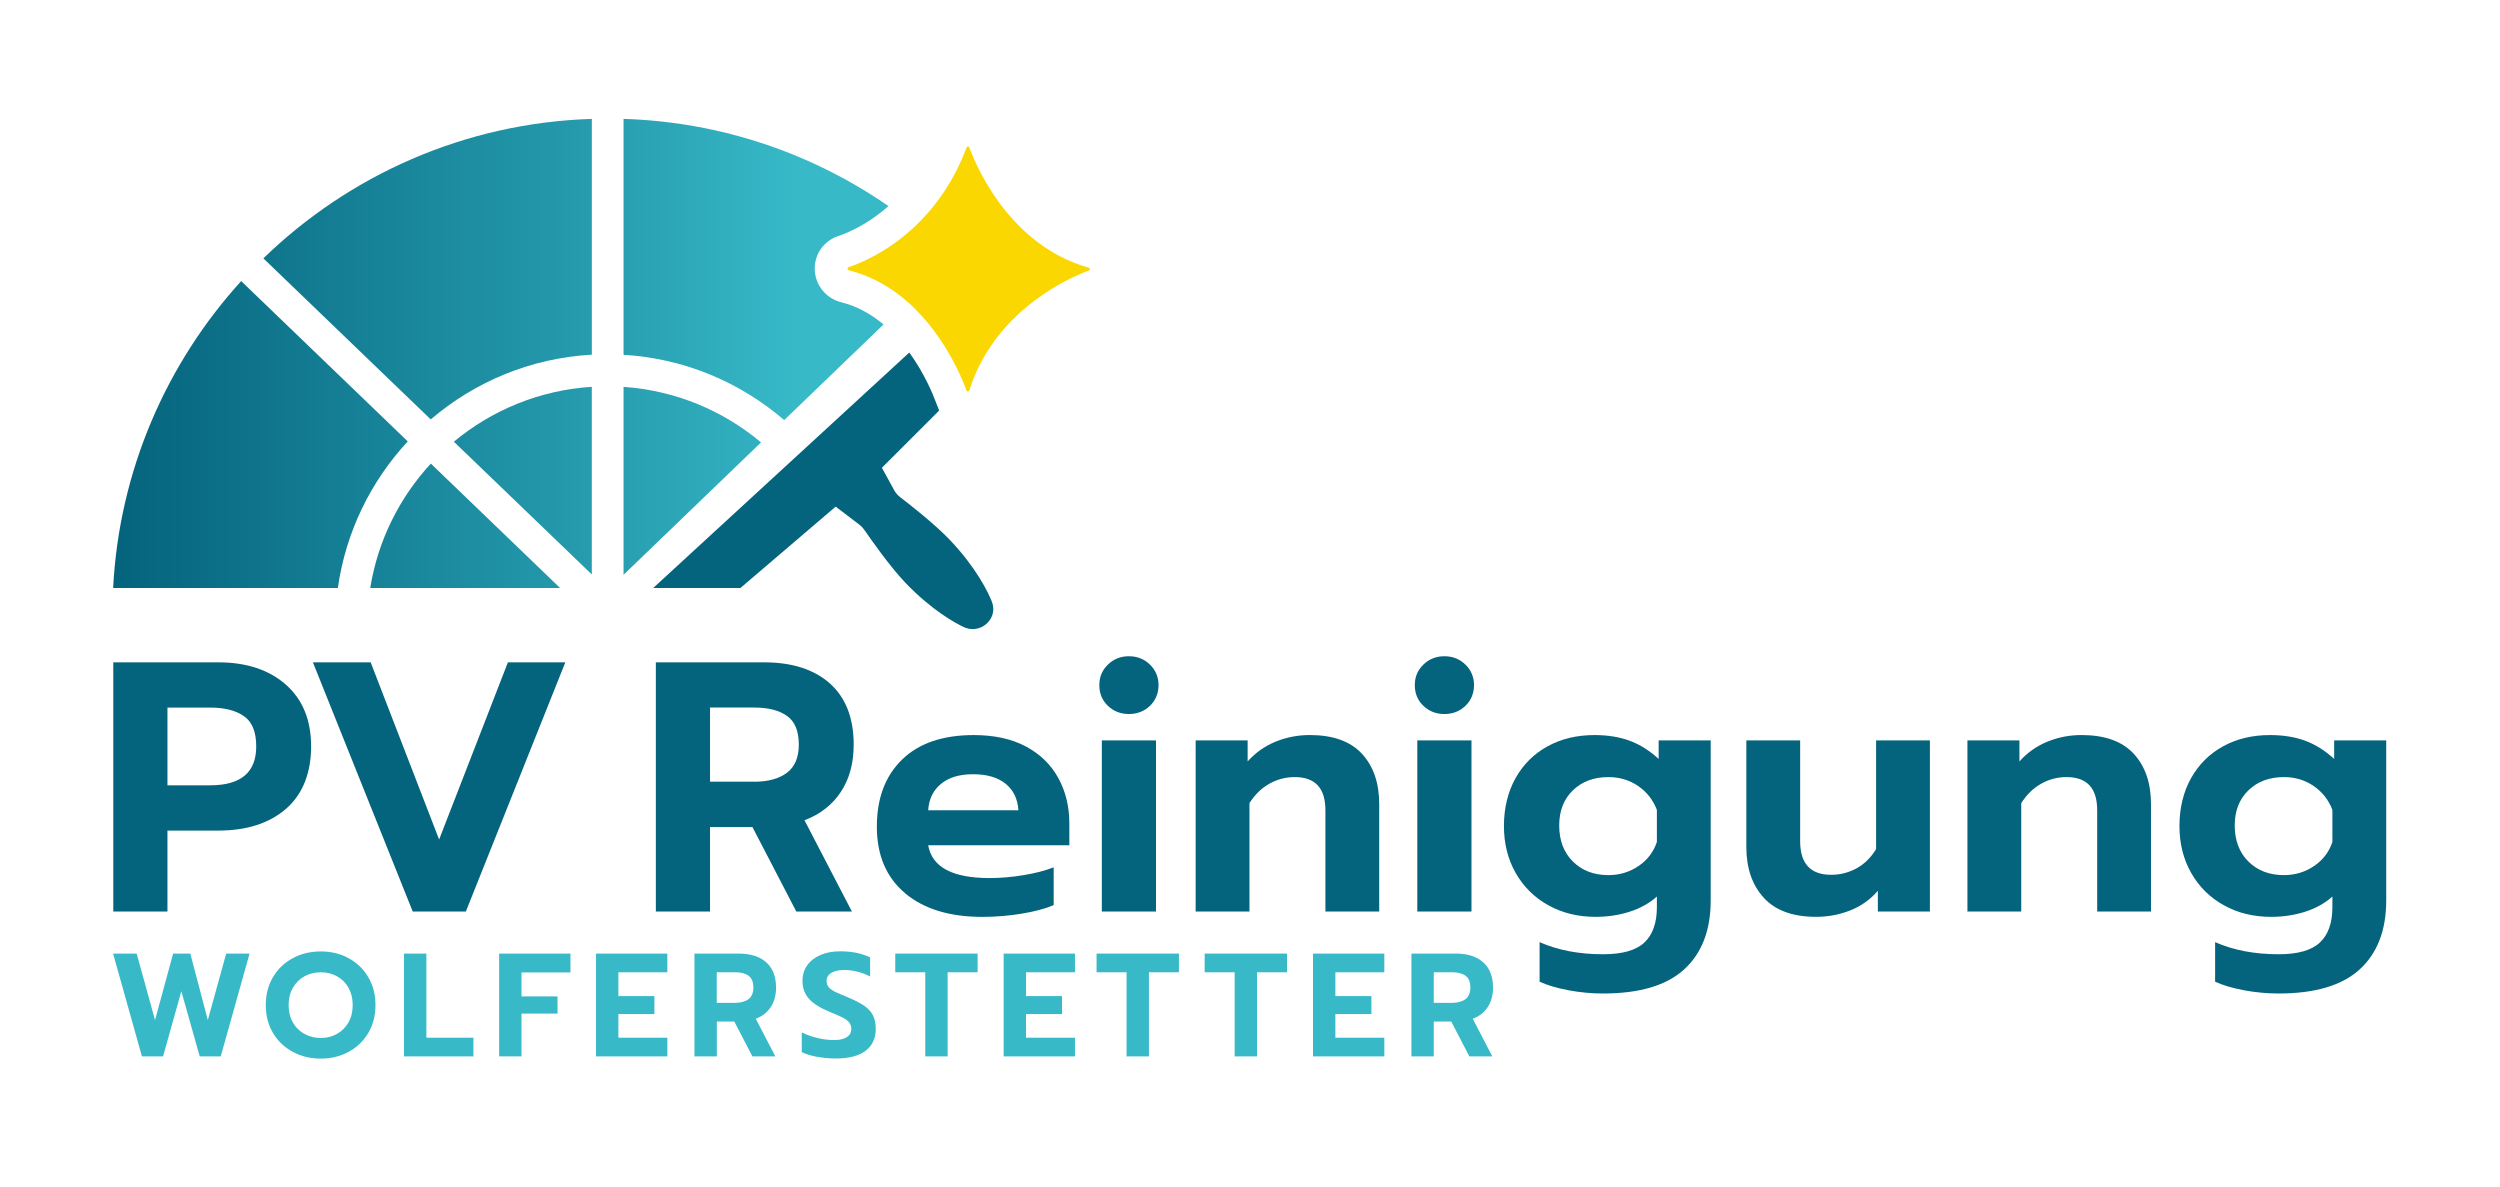<?xml version="1.0" encoding="UTF-8"?>
<svg xmlns="http://www.w3.org/2000/svg" xmlns:xlink="http://www.w3.org/1999/xlink" id="Ebene_1" version="1.1" viewBox="0 0 837.54 397.7">
  <!-- Generator: Adobe Illustrator 29.2.1, SVG Export Plug-In . SVG Version: 2.1.0 Build 116)  -->
  <defs>
    <style>
      .st0 {
        fill: url(#Unbenannter_Verlauf_8);
      }

      .st1 {
        fill: #05647d;
      }

      .st2 {
        fill: #fad700;
      }

      .st3 {
        fill: #37b9c8;
      }

      .st4 {
        fill: url(#Unbenannter_Verlauf_84);
      }

      .st5 {
        fill: url(#Unbenannter_Verlauf_83);
      }

      .st6 {
        fill: url(#Unbenannter_Verlauf_81);
      }

      .st7 {
        fill: url(#Unbenannter_Verlauf_82);
      }

      .st8 {
        fill: url(#Unbenannter_Verlauf_85);
      }
    </style>
    <linearGradient id="Unbenannter_Verlauf_8" data-name="Unbenannter Verlauf 8" x1="266.15" y1="90.28" x2="72.98" y2="90.28" gradientUnits="userSpaceOnUse">
      <stop offset="0" stop-color="#37b9c8"></stop>
      <stop offset="1" stop-color="#05647d"></stop>
    </linearGradient>
    <linearGradient id="Unbenannter_Verlauf_81" data-name="Unbenannter Verlauf 8" x1="279.93" y1="90.17" x2="40.27" y2="90.17" xlink:href="#Unbenannter_Verlauf_8"></linearGradient>
    <linearGradient id="Unbenannter_Verlauf_82" data-name="Unbenannter Verlauf 8" x1="279.93" y1="145.58" x2="40.27" y2="145.58" xlink:href="#Unbenannter_Verlauf_8"></linearGradient>
    <linearGradient id="Unbenannter_Verlauf_83" data-name="Unbenannter Verlauf 8" x1="279.93" y1="176.15" x2="40.27" y2="176.15" xlink:href="#Unbenannter_Verlauf_8"></linearGradient>
    <linearGradient id="Unbenannter_Verlauf_84" data-name="Unbenannter Verlauf 8" x1="279.93" y1="161.01" x2="40.27" y2="161.01" xlink:href="#Unbenannter_Verlauf_8"></linearGradient>
    <linearGradient id="Unbenannter_Verlauf_85" data-name="Unbenannter Verlauf 8" x1="279.93" y1="161.09" x2="40.27" y2="161.09" xlink:href="#Unbenannter_Verlauf_8"></linearGradient>
  </defs>
  <g>
    <path class="st1" d="M37.95,221.89h35.11c9.47,0,17.04,2.49,22.69,7.46,5.65,4.98,8.48,11.88,8.48,20.72s-2.81,16.04-8.42,20.9c-5.61,4.86-13.2,7.29-22.75,7.29h-16.96v27.11h-18.15v-83.48ZM70.43,263.09c10.27,0,15.41-4.34,15.41-13.02,0-4.86-1.37-8.24-4.12-10.15-2.75-1.91-6.51-2.87-11.29-2.87h-14.33v26.04h14.33Z"></path>
    <path class="st1" d="M104.83,221.89h19.35l22.93,59.36,23.05-59.36h19.23l-33.32,83.48h-17.8l-33.44-83.48Z"></path>
    <path class="st1" d="M219.72,221.89h36.19c9.47,0,16.86,2.37,22.15,7.11,5.29,4.74,7.94,11.57,7.94,20.48,0,6.21-1.43,11.49-4.3,15.82-2.87,4.34-6.93,7.51-12.18,9.5l15.88,30.57h-18.63l-14.69-28.3h-14.21v28.3h-18.15v-83.48ZM252.68,261.89c4.62,0,8.26-1,10.93-2.99,2.67-1.99,4-5.14,4-9.44,0-4.54-1.31-7.74-3.94-9.61-2.63-1.87-6.29-2.81-10.99-2.81h-14.81v24.84h14.81Z"></path>
    <path class="st1" d="M303.2,299.22c-6.29-5.29-9.44-12.72-9.44-22.27s2.81-16.96,8.42-22.45c5.61-5.49,13.63-8.24,24.06-8.24,6.85,0,12.66,1.27,17.44,3.82,4.78,2.55,8.4,6.07,10.87,10.57,2.47,4.5,3.7,9.58,3.7,15.23v7.29h-47.29c1.27,7.33,8.12,10.99,20.54,10.99,3.66,0,7.44-.32,11.35-.96,3.9-.64,7.29-1.51,10.15-2.63v12.66c-2.79,1.19-6.37,2.15-10.75,2.87-4.38.72-8.76,1.07-13.14,1.07-10.99,0-19.63-2.65-25.92-7.94ZM341.18,271.45c-.24-3.82-1.67-6.79-4.3-8.9-2.63-2.11-6.25-3.17-10.87-3.17s-8.12,1.07-10.75,3.22c-2.63,2.15-4.06,5.1-4.3,8.84h30.22Z"></path>
    <path class="st1" d="M371.16,236.46c-1.91-1.83-2.87-4.14-2.87-6.93s.96-5,2.87-6.87c1.91-1.87,4.26-2.81,7.05-2.81s5.14.94,7.05,2.81c1.91,1.87,2.87,4.16,2.87,6.87s-.96,5.1-2.87,6.93c-1.91,1.83-4.26,2.75-7.05,2.75s-5.14-.92-7.05-2.75ZM369.13,248.04h18.15v57.33h-18.15v-57.33Z"></path>
    <path class="st1" d="M400.54,248.04h17.44v7.05c2.63-2.94,5.75-5.15,9.38-6.63,3.62-1.47,7.42-2.21,11.41-2.21,7.8,0,13.63,2.09,17.5,6.27,3.86,4.18,5.79,9.81,5.79,16.9v35.95h-18.03v-33.92c0-7.41-3.42-11.11-10.27-11.11-3.03,0-5.85.74-8.48,2.21-2.63,1.47-4.86,3.64-6.69,6.51v36.31h-18.03v-57.33Z"></path>
    <path class="st1" d="M476.85,236.46c-1.91-1.83-2.87-4.14-2.87-6.93s.96-5,2.87-6.87c1.91-1.87,4.26-2.81,7.05-2.81s5.14.94,7.05,2.81c1.91,1.87,2.87,4.16,2.87,6.87s-.96,5.1-2.87,6.93c-1.91,1.83-4.26,2.75-7.05,2.75s-5.14-.92-7.05-2.75ZM474.82,248.04h18.15v57.33h-18.15v-57.33Z"></path>
    <path class="st1" d="M525.52,331.76c-3.86-.72-7.11-1.67-9.73-2.87v-13.26c6.13,2.71,13.22,4.06,21.26,4.06,6.45,0,11.07-1.31,13.85-3.94,2.79-2.63,4.18-6.57,4.18-11.82v-3.58c-2.47,2.23-5.49,3.92-9.08,5.08s-7.4,1.73-11.46,1.73c-5.89,0-11.17-1.29-15.83-3.88-4.66-2.59-8.3-6.19-10.93-10.81-2.63-4.62-3.94-9.87-3.94-15.76s1.29-11.39,3.88-16c2.59-4.62,6.17-8.18,10.75-10.69,4.58-2.51,9.81-3.76,15.71-3.76,4.46,0,8.4.64,11.82,1.91,3.42,1.27,6.65,3.3,9.67,6.09v-6.21h17.44v53.62c0,9.95-2.95,17.63-8.84,23.05-5.89,5.41-14.97,8.12-27.23,8.12-3.82,0-7.66-.36-11.53-1.07ZM548.93,290.14c2.99-2.03,5.03-4.72,6.15-8.06v-10.75c-1.27-3.34-3.37-6.01-6.27-8-2.91-1.99-6.23-2.99-9.97-2.99-4.86,0-8.82,1.47-11.88,4.42-3.07,2.95-4.6,6.89-4.6,11.82s1.53,9.04,4.6,12.06c3.06,3.03,7.03,4.54,11.88,4.54,3.74,0,7.11-1.02,10.09-3.05Z"></path>
    <path class="st1" d="M590.9,300.77c-3.9-4.26-5.85-9.93-5.85-17.02v-35.71h18.03v33.8c0,7.48,3.46,11.23,10.39,11.23,3.02,0,5.85-.72,8.48-2.15,2.63-1.43,4.82-3.58,6.57-6.45v-36.43h18.03v57.33h-17.44v-6.93c-2.55,2.95-5.63,5.14-9.26,6.57-3.62,1.43-7.42,2.15-11.41,2.15-7.8,0-13.66-2.13-17.56-6.39Z"></path>
    <path class="st1" d="M659.1,248.04h17.44v7.05c2.63-2.94,5.75-5.15,9.38-6.63,3.62-1.47,7.42-2.21,11.41-2.21,7.8,0,13.63,2.09,17.5,6.27,3.86,4.18,5.79,9.81,5.79,16.9v35.95h-18.03v-33.92c0-7.41-3.42-11.11-10.27-11.11-3.03,0-5.85.74-8.48,2.21-2.63,1.47-4.86,3.64-6.69,6.51v36.31h-18.03v-57.33Z"></path>
    <path class="st1" d="M751.83,331.76c-3.86-.72-7.11-1.67-9.73-2.87v-13.26c6.13,2.71,13.22,4.06,21.26,4.06,6.45,0,11.07-1.31,13.85-3.94,2.79-2.63,4.18-6.57,4.18-11.82v-3.58c-2.47,2.23-5.49,3.92-9.08,5.08s-7.4,1.73-11.46,1.73c-5.89,0-11.17-1.29-15.83-3.88-4.66-2.59-8.3-6.19-10.93-10.81-2.63-4.62-3.94-9.87-3.94-15.76s1.29-11.39,3.88-16c2.59-4.62,6.17-8.18,10.75-10.69,4.58-2.51,9.81-3.76,15.71-3.76,4.46,0,8.4.64,11.82,1.91,3.42,1.27,6.65,3.3,9.67,6.09v-6.21h17.44v53.62c0,9.95-2.95,17.63-8.84,23.05-5.89,5.41-14.97,8.12-27.23,8.12-3.82,0-7.66-.36-11.53-1.07ZM775.24,290.14c2.99-2.03,5.03-4.72,6.15-8.06v-10.75c-1.27-3.34-3.37-6.01-6.27-8-2.91-1.99-6.23-2.99-9.97-2.99-4.86,0-8.82,1.47-11.88,4.42-3.07,2.95-4.6,6.89-4.6,11.82s1.53,9.04,4.6,12.06c3.06,3.03,7.03,4.54,11.88,4.54,3.74,0,7.11-1.02,10.09-3.05Z"></path>
  </g>
  <g>
    <path class="st3" d="M37.9,319.47h7.88l6.16,22.27,6.06-22.27h5.76l5.86,22.27,6.16-22.27h7.83l-9.66,34.43h-7.04l-6.16-21.82-6.11,21.82h-7.09l-9.66-34.43Z"></path>
    <path class="st3" d="M98.08,352.38c-2.81-1.51-5.02-3.62-6.63-6.33-1.61-2.71-2.41-5.82-2.41-9.33s.8-6.63,2.41-9.36c1.61-2.73,3.82-4.84,6.63-6.35,2.81-1.51,5.94-2.27,9.38-2.27s6.56.76,9.34,2.27c2.77,1.51,4.97,3.63,6.58,6.35,1.61,2.73,2.41,5.85,2.41,9.36s-.81,6.63-2.41,9.33c-1.61,2.71-3.8,4.82-6.58,6.33-2.78,1.51-5.89,2.27-9.34,2.27s-6.58-.76-9.38-2.27ZM112.86,346.39c1.63-.9,2.91-2.18,3.87-3.84.95-1.66,1.43-3.6,1.43-5.84s-.47-4.13-1.4-5.79-2.22-2.94-3.84-3.84c-1.63-.9-3.44-1.35-5.44-1.35s-3.87.45-5.49,1.35-2.92,2.18-3.87,3.84c-.95,1.66-1.43,3.59-1.43,5.79s.48,4.18,1.43,5.84c.95,1.66,2.25,2.94,3.89,3.84,1.64.9,3.46,1.35,5.47,1.35s3.77-.45,5.39-1.35Z"></path>
    <path class="st3" d="M135.35,319.47h7.49v28.18h15.76v6.26h-23.25v-34.43Z"></path>
    <path class="st3" d="M167.22,319.47h23.89v6.31h-16.4v8.03h12.07v5.76h-12.07v14.33h-7.49v-34.43Z"></path>
    <path class="st3" d="M199.68,319.47h23.89v6.26h-16.4v7.98h12.07v6.01h-12.07v7.93h16.4v6.26h-23.89v-34.43Z"></path>
    <path class="st3" d="M232.64,319.47h14.93c3.91,0,6.95.98,9.14,2.93,2.18,1.95,3.28,4.77,3.28,8.45,0,2.56-.59,4.74-1.77,6.53-1.18,1.79-2.86,3.1-5.02,3.92l6.55,12.61h-7.68l-6.06-11.67h-5.86v11.67h-7.49v-34.43ZM246.23,335.97c1.9,0,3.41-.41,4.51-1.23,1.1-.82,1.65-2.12,1.65-3.89,0-1.87-.54-3.19-1.63-3.97-1.08-.77-2.6-1.16-4.53-1.16h-6.11v10.25h6.11Z"></path>
    <path class="st3" d="M273.67,354.05c-2.07-.39-3.76-.92-5.07-1.58v-6.6c1.74.85,3.55,1.49,5.42,1.92s3.66.64,5.37.64c1.9,0,3.35-.33,4.33-.99.99-.66,1.48-1.58,1.48-2.76,0-.85-.25-1.58-.74-2.17-.49-.59-1.21-1.12-2.14-1.6-.94-.48-2.37-1.11-4.31-1.9-3.22-1.31-5.55-2.78-7-4.41-1.45-1.63-2.17-3.64-2.17-6.04,0-1.94.52-3.65,1.58-5.15,1.05-1.49,2.53-2.65,4.43-3.47,1.9-.82,4.1-1.23,6.6-1.23,2.04,0,3.84.16,5.42.49,1.58.33,3.12.84,4.63,1.53v6.4c-2.89-1.45-5.78-2.17-8.67-2.17-1.84,0-3.28.32-4.33.96-1.05.64-1.58,1.55-1.58,2.73,0,.85.25,1.56.74,2.12.49.56,1.18,1.05,2.07,1.48s2.33,1.05,4.34,1.87c2.33.99,4.15,1.93,5.47,2.83,1.31.9,2.28,1.97,2.91,3.2.62,1.23.94,2.75.94,4.56,0,3.12-1.13,5.55-3.37,7.29-2.25,1.74-5.61,2.61-10.07,2.61-2.1,0-4.19-.2-6.26-.59Z"></path>
    <path class="st3" d="M309.98,325.73h-10.05v-6.26h27.59v6.26h-10.05v28.18h-7.49v-28.18Z"></path>
    <path class="st3" d="M336.24,319.47h23.89v6.26h-16.4v7.98h12.07v6.01h-12.07v7.93h16.4v6.26h-23.89v-34.43Z"></path>
    <path class="st3" d="M377.42,325.73h-10.05v-6.26h27.59v6.26h-10.05v28.18h-7.49v-28.18Z"></path>
    <path class="st3" d="M413.63,325.73h-10.05v-6.26h27.59v6.26h-10.05v28.18h-7.49v-28.18Z"></path>
    <path class="st3" d="M439.88,319.47h23.89v6.26h-16.4v7.98h12.07v6.01h-12.07v7.93h16.4v6.26h-23.89v-34.43Z"></path>
    <path class="st3" d="M472.84,319.47h14.93c3.91,0,6.95.98,9.14,2.93,2.18,1.95,3.28,4.77,3.28,8.45,0,2.56-.59,4.74-1.77,6.53s-2.86,3.1-5.02,3.92l6.55,12.61h-7.69l-6.06-11.67h-5.86v11.67h-7.49v-34.43ZM486.43,335.97c1.9,0,3.41-.41,4.51-1.23,1.1-.82,1.65-2.12,1.65-3.89,0-1.87-.54-3.19-1.62-3.97-1.08-.77-2.59-1.16-4.53-1.16h-6.11v10.25h6.11Z"></path>
  </g>
  <path class="st0" d="M281.73,101.23c5.53,1.38,10.27,4.12,14.27,7.47-9.93,9.56-21.61,20.81-33.28,32.04-14.65-12.61-33.32-20.65-53.82-21.88V39.83c32.88,1.03,63.36,11.67,88.75,29.21-7.06,6.27-13.88,9.05-16.83,10.04-4.91,1.64-8.07,6.21-7.86,11.37.2,5.1,3.81,9.53,8.77,10.78Z"></path>
  <path class="st6" d="M144.3,140.51c14.71-12.57,33.44-20.55,53.97-21.69V39.83c-42.69,1.36-81.35,18.91-110.04,46.72,9.07,8.73,32.58,31.36,56.07,53.96Z"></path>
  <path class="st7" d="M80.8,94.16c-24.97,27.49-40.86,63.36-42.9,102.84h75.29c2.65-18.82,11.07-35.81,23.42-49.12l-55.82-53.72Z"></path>
  <path class="st5" d="M124.03,197h63.62l-43.31-41.69c-10.49,11.36-17.75,25.75-20.31,41.69Z"></path>
  <path class="st4" d="M198.26,192.45v-62.86c-17.5,1.11-33.5,7.82-46.21,18.39,19.23,18.5,37.33,35.93,46.21,44.47Z"></path>
  <path class="st8" d="M208.9,129.61v62.95c8.79-8.47,26.85-25.85,46.06-44.35-12.65-10.61-28.6-17.4-46.06-18.6Z"></path>
  <path class="st1" d="M332.76,204.51c-.11,1.26-.59,2.87-2.09,4.3-1.51,1.44-3.19,1.87-4.49,1.95-1.14.06-2.28-.2-3.32-.69-2.82-1.33-10.74-5.59-19.7-15.01-5.11-5.37-11.55-14.57-13.61-17.57-.45-.65-.99-1.22-1.63-1.7l-7.96-6.06-31.92,27.27h-29.22l85.81-78.9c5.16,7.13,8,14.19,8.86,16.53.35.96.66,1.64,1.14,2.91l-19.18,19.17,4.12,7.52c.5.91,1.17,1.7,2,2.33,3.16,2.42,11.63,9.04,16.58,14.25,9.13,9.59,12.96,17.83,14.07,20.57.4,1,.62,2.06.54,3.13Z"></path>
  <path class="st2" d="M364.81,90.61c-5.38,2-24.15,10.06-35,28.71-1.12,1.93-2.16,3.97-3.08,6.13-.74,1.7-1.4,3.47-1.99,5.32-.08.24-.29.37-.49.37-.18,0-.36-.1-.44-.31-.18-.48-.41-1.08-.69-1.78-1.6-3.99-4.93-11.22-10.36-18.43-2.48-3.3-5.4-6.6-8.81-9.58-5.3-4.65-11.77-8.53-19.54-10.48-.56-.14-.64-.87-.09-1.06,3.93-1.32,13.19-5.1,22.33-13.79,6.4-6.08,12.75-14.56,17.17-26.28.08-.23.29-.35.49-.35.18,0,.35.1.43.31,2.25,6.14,13.41,32.8,40,40.29.47.14.53.76.07.93Z"></path>
</svg>
